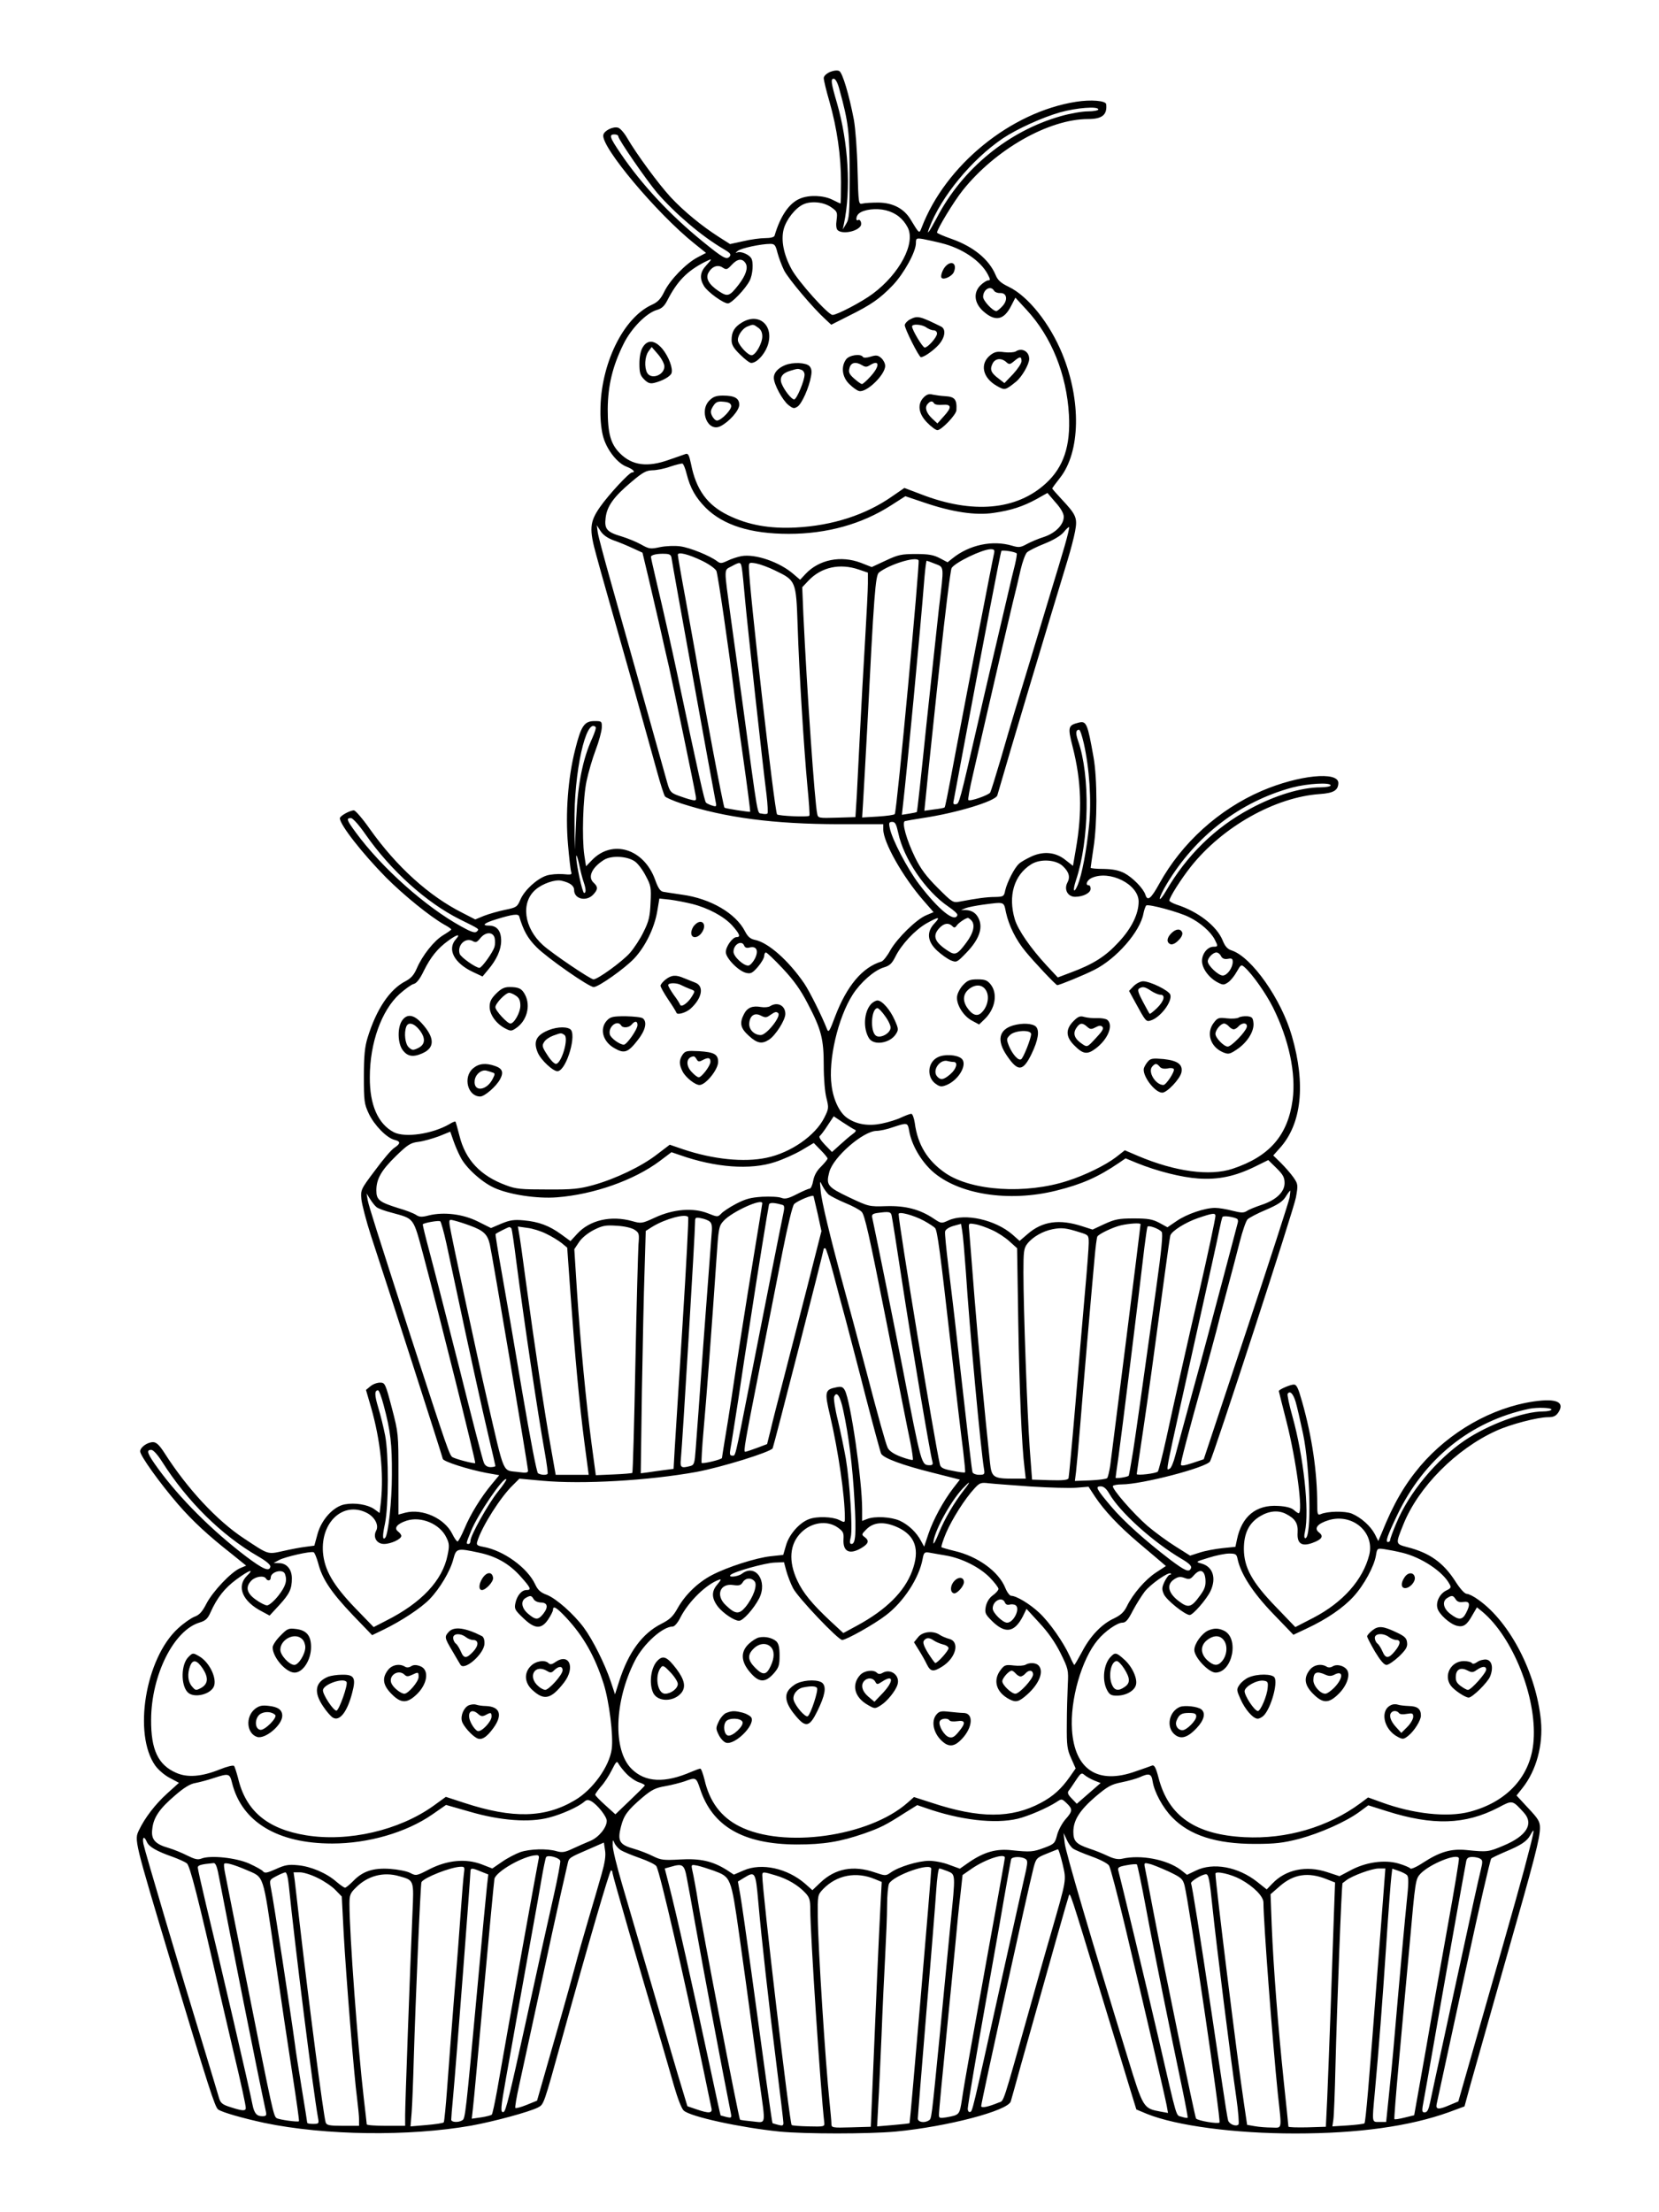 <?xml version="1.0" standalone="no"?>
<!DOCTYPE svg PUBLIC "-//W3C//DTD SVG 20010904//EN"
 "http://www.w3.org/TR/2001/REC-SVG-20010904/DTD/svg10.dtd">
<svg version="1.0" xmlns="http://www.w3.org/2000/svg"
 width="864pt" height="1152pt" viewBox="0 0 864 1152"
 preserveAspectRatio="xMidYMid meet">

<g transform="translate(0,1152) scale(0.1,-0.1)"
fill="#000000" stroke="none">
<path d="M4322 11145 c-19 -9 -32 -21 -32 -32 0 -10 13 -65 30 -123 39 -137
60 -282 60 -419 0 -61 -1 -111 -3 -111 -1 0 -20 9 -42 20 -46 23 -121 26 -168
6 -57 -23 -103 -91 -133 -193 -2 -8 -21 -13 -49 -13 -25 0 -77 -7 -114 -16
l-69 -15 -58 37 c-89 57 -182 133 -251 207 -63 68 -179 226 -227 309 -15 26
-36 50 -47 53 -25 8 -73 -15 -77 -38 -12 -62 279 -409 474 -565 l61 -49 -44
-23 c-61 -32 -143 -117 -173 -178 -19 -39 -34 -55 -65 -69 -150 -68 -268 -311
-268 -553 -1 -50 6 -108 16 -140 20 -66 74 -134 122 -151 31 -12 48 -29 27
-29 -15 0 -122 -116 -167 -180 -55 -79 -57 -116 -19 -253 27 -100 67 -239 198
-702 46 -165 99 -354 117 -420 18 -66 37 -125 42 -132 4 -6 43 -23 85 -37 232
-75 481 -107 820 -108 l232 0 0 -27 c0 -67 101 -246 208 -369 l54 -62 -38 -16
c-51 -21 -150 -118 -187 -182 -16 -30 -37 -56 -46 -59 -100 -30 -181 -127
-242 -287 -29 -78 -34 -85 -42 -65 -27 69 -90 195 -118 237 -82 120 -189 215
-259 228 -23 5 -36 17 -50 44 -48 94 -180 171 -328 191 -42 6 -86 13 -98 15
-16 3 -27 20 -43 65 -59 160 -223 210 -329 99 l-30 -31 -9 58 c-13 91 -7 299
12 387 9 43 30 115 47 160 17 44 31 97 32 116 1 34 0 35 -38 35 -53 0 -70 -25
-101 -150 -37 -146 -51 -332 -37 -492 6 -72 14 -137 17 -145 5 -13 -2 -14 -43
-10 -27 2 -67 -1 -87 -8 -50 -17 -114 -76 -135 -125 -16 -38 -21 -41 -80 -53
-34 -7 -83 -21 -109 -31 l-46 -19 -66 34 c-175 88 -343 240 -483 437 -37 53
-75 97 -83 97 -21 0 -73 -29 -73 -41 0 -34 117 -183 241 -309 92 -92 225 -200
301 -244 21 -11 38 -23 38 -26 0 -3 -19 -16 -42 -30 -48 -29 -108 -105 -137
-172 -15 -35 -30 -52 -58 -67 -83 -42 -153 -146 -199 -296 -14 -46 -19 -92
-19 -200 0 -130 2 -144 26 -195 28 -59 93 -126 134 -136 32 -8 32 -19 -1 -41
-15 -9 -60 -62 -101 -118 -74 -98 -75 -101 -71 -150 3 -27 25 -113 50 -190
100 -304 369 -1140 374 -1162 3 -14 132 -55 226 -73 l68 -12 -39 -47 c-55 -66
-111 -156 -142 -231 -15 -35 -31 -66 -36 -67 -4 -1 -17 17 -28 40 -40 80 -154
132 -243 110 l-37 -10 0 211 c0 208 0 213 -34 343 -34 129 -36 133 -62 133
-15 0 -37 -8 -50 -19 l-23 -19 27 -93 c48 -169 66 -339 51 -487 l-7 -61 -29
21 c-34 23 -99 34 -153 24 -58 -11 -120 -78 -141 -153 l-17 -62 -46 -6 c-25
-3 -78 -13 -117 -22 -82 -18 -74 -20 -204 66 -140 92 -295 259 -413 444 -27
42 -43 57 -60 57 -30 0 -67 -27 -67 -48 0 -23 103 -166 196 -274 78 -90 157
-163 283 -262 l73 -59 -31 -13 c-47 -20 -142 -120 -176 -185 -22 -43 -37 -59
-62 -68 -18 -7 -57 -34 -86 -61 -170 -155 -235 -551 -118 -715 16 -22 50 -51
76 -64 l47 -25 -61 -55 c-63 -57 -117 -128 -147 -191 -25 -53 -27 -44 171
-705 192 -637 224 -737 241 -750 21 -15 126 -45 241 -70 317 -66 754 -71 1078
-14 120 22 300 71 346 94 32 17 29 9 129 370 125 453 245 865 252 865 5 0 8
-6 8 -14 0 -11 139 -493 256 -886 18 -63 48 -164 65 -225 18 -62 39 -117 50
-126 36 -32 293 -88 498 -109 133 -13 464 -13 606 0 265 25 584 108 599 157 3
10 26 92 51 183 165 589 246 874 252 890 6 16 9 8 165 -505 55 -181 120 -393
143 -470 l43 -140 55 -23 c154 -62 456 -102 772 -102 329 0 595 37 801 111
l81 30 32 117 c18 64 97 344 176 622 159 556 185 657 185 712 0 32 -9 47 -61
102 l-61 66 31 39 c72 91 108 223 96 351 -24 246 -160 511 -324 628 -24 18
-52 32 -62 32 -11 0 -35 26 -62 69 -62 95 -133 145 -247 174 -63 17 -63 15
-22 117 78 196 276 395 484 489 74 34 216 71 270 71 29 0 41 6 54 25 35 54
-10 74 -128 57 -218 -32 -438 -157 -591 -336 -84 -100 -140 -197 -202 -351
l-17 -40 -18 36 c-23 43 -71 86 -120 107 -35 14 -126 13 -162 -3 -16 -6 -18
-1 -18 51 0 169 -27 351 -78 532 -21 74 -29 92 -44 92 -18 0 -78 -26 -78 -34
0 -2 18 -73 40 -159 51 -201 88 -477 63 -477 -3 0 -15 8 -25 17 -12 11 -41 19
-82 21 -114 7 -189 -54 -214 -175 l-8 -38 -68 -7 c-38 -4 -91 -14 -118 -23
l-50 -16 -76 48 c-42 26 -107 74 -145 106 -74 64 -189 196 -181 209 3 4 23 8
46 8 105 0 442 88 460 120 22 41 437 1315 447 1374 12 66 11 70 -13 105 -14
20 -44 54 -66 76 l-39 38 34 38 c114 126 136 332 63 584 -55 192 -209 410
-312 445 -23 7 -36 21 -49 54 -31 74 -127 149 -239 185 -21 7 -38 17 -38 21 0
17 62 114 112 177 165 208 439 362 672 378 71 5 95 19 96 57 1 63 -207 42
-400 -41 -222 -96 -415 -270 -532 -482 -44 -80 -62 -94 -73 -58 -11 33 -65 88
-109 112 -30 15 -60 21 -108 22 -38 0 -68 3 -68 6 0 3 7 50 15 105 20 129 20
359 0 471 -31 175 -37 190 -77 180 -56 -14 -58 -23 -32 -125 46 -180 51 -340
17 -534 l-15 -87 -37 29 c-51 42 -113 49 -177 21 -26 -12 -57 -29 -67 -39 -24
-21 -62 -96 -72 -139 -6 -31 -9 -33 -53 -34 -44 0 -99 -8 -183 -24 -36 -7 -39
-5 -116 72 -59 59 -88 98 -117 157 -45 92 -71 185 -53 190 7 2 48 9 92 16 176
26 380 88 389 118 70 244 260 877 365 1222 16 52 34 121 40 153 13 70 6 86
-69 166 -27 29 -50 55 -50 57 0 3 18 27 40 55 107 135 112 403 12 647 -65 158
-177 299 -278 348 -42 20 -58 35 -69 62 -34 81 -115 147 -227 187 -43 15 -78
30 -78 34 1 19 87 161 134 220 170 213 448 371 653 371 73 0 100 22 94 77 -2
19 -80 25 -156 13 -341 -53 -681 -330 -805 -655 -13 -33 -11 -35 -59 44 -34
55 -91 85 -166 86 -33 0 -70 -2 -82 -5 -22 -5 -22 -5 -27 175 -2 101 -11 216
-19 261 -25 131 -59 244 -76 254 -10 5 -29 3 -49 -5z m50 -92 c47 -170 53
-223 53 -448 0 -194 -2 -224 -18 -250 l-18 -30 6 29 c38 178 23 425 -36 629
-31 106 -34 127 -17 127 9 0 21 -21 30 -57z m1348 -103 c0 -5 -24 -10 -54 -10
-30 0 -94 -11 -142 -25 -272 -77 -512 -274 -644 -527 -41 -77 -58 -101 -40
-54 61 162 220 355 382 465 73 49 207 110 299 136 86 24 199 33 199 15z
m-2500 -140 c0 -16 148 -230 203 -295 93 -107 231 -225 344 -291 36 -21 42
-28 33 -40 -16 -18 -33 -9 -140 78 -173 141 -318 297 -428 459 -57 84 -62 99
-32 99 11 0 20 -4 20 -10z m1110 -370 c30 -21 32 -26 27 -65 -4 -26 -2 -46 5
-53 23 -23 100 -9 120 21 8 14 -2 38 -13 31 -14 -8 -11 22 4 34 26 22 91 29
140 17 52 -13 90 -43 114 -89 43 -82 -42 -242 -182 -346 -56 -42 -186 -110
-209 -110 -23 0 -180 175 -214 239 -41 76 -55 149 -41 206 13 51 61 112 103
131 42 19 107 12 146 -16z m572 -186 c108 -26 206 -92 243 -164 13 -25 13 -30
2 -30 -8 0 -27 -12 -42 -27 -37 -38 -31 -92 16 -134 63 -56 108 -46 146 30
l21 41 58 -63 c130 -140 209 -336 221 -547 9 -162 -28 -273 -120 -357 -152
-140 -382 -161 -650 -57 l-87 33 -64 -44 c-137 -96 -310 -152 -501 -162 -137
-7 -249 13 -353 64 -109 53 -167 134 -193 266 -10 47 -15 57 -28 53 -9 -3 -47
-17 -86 -30 -113 -41 -193 -30 -256 33 -49 49 -64 103 -64 231 1 122 25 223
82 338 40 82 119 162 174 178 25 7 39 20 54 49 52 101 102 152 192 199 44 22
45 21 12 -15 -33 -35 -37 -68 -13 -108 18 -31 101 -91 125 -91 19 0 91 75 113
118 17 32 21 99 8 118 -12 19 -53 36 -70 30 -14 -5 -14 -4 1 8 18 14 121 36
169 36 22 0 27 -6 37 -46 7 -26 22 -67 35 -93 23 -44 149 -194 215 -254 l30
-28 91 46 c117 58 162 89 231 161 58 62 119 173 119 218 0 25 2 27 38 21 20
-4 63 -13 94 -21z m-1019 -105 c14 -23 2 -61 -35 -110 -49 -63 -58 -66 -105
-35 -51 34 -69 66 -54 95 18 33 49 45 74 28 20 -13 24 -12 49 15 29 31 54 34
71 7z m1294 -143 c4 -7 19 -13 33 -12 35 1 40 -38 9 -70 -12 -13 -26 -24 -30
-24 -19 0 -69 54 -69 74 0 39 40 62 57 32z m-1601 -954 c19 -75 47 -123 99
-176 92 -91 234 -136 433 -136 199 0 381 51 532 148 l75 48 98 -33 c146 -50
269 -68 361 -54 92 13 155 34 226 73 l55 31 42 -49 c28 -31 43 -58 43 -75 0
-41 -43 -85 -103 -105 -29 -9 -69 -26 -89 -37 -33 -18 -42 -19 -76 -9 -103 31
-224 5 -312 -66 l-25 -20 -40 21 c-32 17 -58 22 -125 22 -76 0 -93 -4 -157
-34 l-73 -34 -56 22 c-105 40 -218 17 -288 -57 l-29 -31 -34 29 c-72 63 -199
107 -272 94 -20 -4 -52 -14 -72 -24 -32 -15 -38 -15 -55 -2 -37 28 -140 70
-191 77 -29 4 -75 2 -105 -4 -51 -11 -57 -10 -100 14 -25 14 -70 32 -99 41
-79 23 -92 39 -85 97 7 61 42 110 135 188 58 49 76 59 108 60 21 0 63 8 93 19
30 10 59 17 64 16 5 -1 15 -25 22 -54z m-380 -346 c27 -9 72 -28 100 -41 l50
-23 32 -134 c17 -73 43 -184 57 -245 14 -62 36 -161 50 -220 23 -103 128 -607
138 -666 4 -26 3 -28 -22 -22 -14 3 -45 13 -69 22 -38 14 -44 21 -57 67 -8 28
-64 229 -125 446 -61 217 -138 491 -171 608 -33 117 -63 229 -66 250 l-5 37
20 -31 c13 -20 36 -36 68 -48z m2349 -28 c-15 -51 -46 -156 -70 -233 -23 -77
-70 -232 -104 -345 -34 -113 -74 -243 -88 -290 -14 -47 -47 -157 -72 -245 -26
-88 -50 -165 -54 -172 -9 -14 -106 -48 -114 -39 -3 3 7 58 22 123 15 65 44
192 65 283 57 250 119 514 144 620 13 52 32 130 41 172 10 43 25 84 34 92 9 8
50 29 91 45 47 19 84 41 100 60 13 17 26 28 28 26 2 -2 -8 -45 -23 -97z m-368
-40 c-7 -28 -135 -691 -197 -1018 -51 -272 -57 -300 -61 -305 -2 -2 -27 -7
-55 -10 l-50 -7 8 78 c4 44 19 187 33 319 14 132 32 305 41 385 24 228 54 473
60 482 18 29 158 97 203 98 19 0 22 -4 18 -22z m118 0 c2 -2 -2 -28 -9 -58 -8
-30 -24 -98 -36 -150 -12 -52 -37 -158 -55 -235 -18 -77 -64 -270 -100 -430
-99 -430 -99 -430 -117 -433 -11 -2 -15 2 -12 15 2 10 26 137 53 283 106 568
192 1014 196 1021 5 6 72 -4 80 -13z m-1797 -28 c3 -26 216 -1200 228 -1259 7
-32 6 -33 -17 -26 -13 4 -28 11 -32 15 -8 7 -39 147 -152 680 -26 122 -67 306
-109 483 -14 60 -26 113 -26 117 0 11 35 18 75 16 24 -1 31 -6 33 -26z m160
-11 c35 -17 67 -40 73 -52 8 -20 63 -397 89 -607 5 -47 28 -211 50 -364 22
-154 38 -281 37 -283 -4 -3 -130 17 -134 21 -6 5 -105 529 -153 811 -5 28 -27
150 -49 272 -23 123 -41 228 -41 234 0 17 56 3 128 -32z m1126 3 c7 -12 -113
-1305 -124 -1321 -3 -5 -42 -10 -87 -13 l-83 -5 5 81 c3 45 12 214 21 376 36
712 43 804 62 819 54 42 192 85 206 63z m86 -18 c48 -19 47 -6 20 -231 -10
-92 -40 -368 -66 -613 -25 -245 -47 -446 -49 -448 -1 -2 -20 -6 -40 -9 l-38
-6 6 54 c20 173 90 904 112 1187 4 45 9 82 11 82 2 0 22 -7 44 -16z m-1006
-26 c3 -18 10 -89 16 -158 12 -134 92 -864 112 -1018 6 -50 8 -95 5 -98 -3 -4
-17 -4 -29 -1 -26 7 -16 -51 -103 592 -19 138 -46 333 -60 435 -35 261 -36
239 5 261 46 25 48 24 54 -13z m173 -9 c108 -52 109 -54 117 -285 8 -251 33
-644 51 -838 8 -82 13 -152 10 -154 -8 -8 -159 -1 -168 7 -13 13 -147 1189
-147 1289 0 23 3 24 38 18 20 -4 65 -20 99 -37z m436 5 l47 -16 0 -56 c0 -32
-7 -167 -15 -302 -8 -135 -20 -346 -26 -470 -6 -124 -14 -274 -17 -335 l-7
-110 -97 -3 c-94 -3 -98 -2 -102 20 -13 59 -53 634 -72 1036 l-6 144 33 35
c67 70 163 91 262 57z m-1371 -820 c4 -3 -5 -30 -18 -59 -49 -107 -75 -238
-83 -415 l-8 -165 -1 135 c-4 268 60 555 110 504z m2542 -83 c30 -133 41 -300
28 -428 -13 -132 -38 -260 -59 -311 -21 -50 -28 -31 -9 25 69 208 74 544 11
724 -14 40 -13 59 5 59 5 0 15 -31 24 -69z m1286 -221 c0 -5 -24 -10 -52 -10
-101 0 -239 -42 -368 -112 -182 -97 -330 -243 -437 -427 -18 -31 -33 -49 -33
-40 0 8 16 42 36 75 151 252 383 430 654 503 80 21 200 28 200 11z m-5025
-257 c130 -186 315 -353 489 -440 107 -53 103 -50 89 -64 -9 -9 -30 -2 -80 26
-186 102 -415 306 -550 490 -48 65 -51 75 -25 75 10 -1 41 -35 77 -87z m2773
10 c28 -135 143 -304 261 -384 28 -19 49 -38 47 -44 -12 -42 -98 27 -199 160
-62 82 -142 235 -153 293 -6 27 -4 32 13 32 15 0 21 -12 31 -57z m-1638 -257
c12 -35 13 -56 2 -56 -9 0 -42 153 -41 190 0 14 7 -4 15 -40 7 -36 18 -78 24
-94z m268 107 c15 -11 40 -44 55 -74 27 -50 29 -61 25 -140 -3 -72 -9 -97 -36
-151 -17 -36 -50 -86 -72 -111 -40 -45 -167 -137 -189 -137 -16 0 -214 134
-263 178 -100 90 -117 223 -38 290 36 31 101 53 133 46 45 -10 67 -26 67 -49
0 -47 64 -62 100 -23 25 27 25 40 1 62 -31 29 -9 78 54 118 39 25 124 20 163
-9z m2227 -23 c32 -30 40 -57 24 -86 -19 -36 2 -74 40 -74 42 0 81 20 81 42 0
10 -4 18 -10 18 -20 0 -9 27 15 38 94 43 245 -33 245 -123 0 -64 -37 -140
-105 -212 -67 -73 -131 -114 -250 -158 l-66 -25 -57 61 c-86 93 -150 186 -167
242 -36 122 -4 230 85 286 47 30 129 25 165 -9z m-1931 -197 c84 -21 166 -65
209 -112 39 -44 46 -61 23 -61 -21 0 -56 -49 -56 -78 0 -31 65 -98 105 -108
25 -6 33 -2 62 31 18 21 33 47 33 57 0 10 4 18 9 18 5 0 45 -38 88 -84 58 -62
93 -111 130 -183 71 -135 83 -184 83 -323 0 -65 6 -138 14 -168 13 -51 12 -56
-11 -102 -46 -93 -175 -183 -301 -209 -118 -25 -279 -8 -434 44 l-70 24 -67
-51 c-80 -62 -216 -127 -331 -159 -72 -20 -108 -24 -240 -23 -136 0 -163 2
-215 22 -133 49 -211 132 -242 257 -10 39 -19 72 -21 74 -1 3 -16 -3 -32 -13
-88 -51 -230 -72 -289 -42 -82 43 -126 142 -125 286 0 179 61 349 155 434 28
25 61 49 73 52 15 3 33 26 53 68 36 73 73 118 127 157 46 34 67 38 41 9 -48
-53 -10 -125 87 -171 l51 -24 29 35 c45 53 68 105 68 151 0 52 -22 79 -64 79
-40 0 -24 14 39 33 84 26 115 30 119 15 22 -74 44 -114 90 -160 54 -55 273
-208 298 -208 25 0 162 97 211 149 58 62 105 158 120 246 l11 66 56 -6 c30 -4
82 -14 114 -22z m1635 -44 c15 -69 52 -144 102 -204 43 -53 158 -175 165 -175
12 0 139 52 194 80 115 58 238 199 255 293 4 20 11 39 15 42 13 8 170 -34 223
-61 59 -29 112 -76 133 -116 18 -35 18 -38 -6 -38 -31 0 -60 -36 -60 -74 0
-39 36 -88 82 -112 27 -14 32 -14 53 0 13 8 34 34 46 56 22 38 23 39 42 22 40
-36 110 -135 147 -209 83 -167 120 -343 102 -480 -25 -185 -120 -295 -312
-359 -120 -40 -300 -15 -492 66 l-70 30 -46 -36 c-55 -42 -161 -94 -252 -123
-218 -71 -499 -53 -636 40 -93 64 -145 147 -160 262 -4 26 -12 47 -18 47 -7 0
-30 -9 -52 -19 -22 -11 -68 -25 -102 -32 -68 -14 -129 -5 -178 28 -40 26 -73
92 -83 169 -19 132 33 355 110 475 41 64 112 126 161 141 31 9 43 20 61 56 31
63 101 138 161 173 64 36 77 37 43 1 -43 -45 -38 -95 14 -143 22 -20 54 -43
71 -50 30 -12 32 -11 83 42 62 65 84 123 64 171 -13 32 -36 48 -71 49 l-23 0
24 10 c13 5 54 13 90 18 115 15 108 17 120 -40z m-181 -41 c22 -22 13 -65 -25
-116 -45 -61 -58 -68 -92 -46 -74 47 -87 80 -49 121 24 26 48 29 67 11 10 -11
15 -10 24 3 11 15 46 38 58 39 3 0 10 -5 17 -12z m-2482 -92 c3 -14 3 -35 -1
-48 -10 -30 -66 -108 -78 -108 -19 0 -97 55 -103 73 -14 44 29 87 67 67 17
-10 23 -7 40 14 27 34 66 35 75 2z m1300 -41 c4 -10 14 -13 28 -9 36 9 48 -16
28 -57 -9 -18 -24 -35 -33 -37 -24 -4 -79 46 -79 72 0 39 44 63 56 31z m2483
-54 c7 -13 18 -17 36 -14 20 4 25 1 25 -16 0 -31 -29 -71 -52 -71 -23 0 -78
52 -78 74 0 18 27 46 45 46 8 0 19 -8 24 -19z m-1907 -904 c9 -3 5 -11 -12
-23 -14 -10 -43 -35 -66 -56 l-41 -37 -37 38 c-22 23 -33 41 -27 45 5 4 24 28
41 55 l32 48 48 -32 c27 -18 55 -35 62 -38z m283 -6 c12 -71 59 -153 118 -208
135 -123 400 -165 648 -103 133 33 217 70 326 144 l35 24 58 -24 c106 -43 233
-75 321 -81 104 -7 191 11 295 62 l69 34 43 -42 c34 -34 42 -48 42 -78 0 -47
-45 -89 -122 -114 -29 -10 -63 -23 -74 -31 -18 -11 -30 -10 -75 1 -30 8 -70
15 -91 15 -53 0 -148 -32 -201 -69 l-47 -32 -42 23 c-36 19 -59 23 -133 23
-78 0 -98 -4 -153 -29 l-62 -29 -53 17 c-119 39 -208 27 -285 -40 l-42 -36
-37 33 c-89 77 -247 113 -333 74 -37 -17 -38 -17 -77 9 -73 49 -148 68 -248
65 -89 -3 -91 -2 -193 46 -113 54 -121 64 -103 132 21 78 175 212 245 214 17
0 56 8 86 19 76 25 77 25 85 -19z m-2337 -136 c27 -55 111 -131 175 -160 78
-36 224 -58 327 -50 193 15 402 89 536 189 l61 46 44 -15 c184 -65 367 -79
496 -36 40 13 101 40 137 61 l64 38 36 -37 c20 -20 36 -40 36 -44 0 -4 -15
-23 -34 -42 -23 -22 -36 -47 -41 -74 -4 -23 -12 -41 -19 -41 -6 0 -36 -13 -67
-29 -43 -22 -60 -26 -79 -19 -14 6 -59 8 -100 6 -61 -4 -87 -11 -137 -37 -34
-18 -69 -41 -78 -52 -17 -17 -19 -17 -69 3 -76 30 -179 22 -274 -22 -69 -32
-73 -32 -119 -19 -111 31 -222 6 -288 -67 l-34 -37 -48 35 c-63 46 -118 66
-195 73 -52 5 -73 1 -117 -17 l-54 -23 -68 34 c-78 39 -177 51 -255 32 -38
-10 -50 -9 -68 3 -12 8 -53 24 -92 35 -99 31 -114 43 -114 92 0 60 26 105 103
180 60 58 75 68 116 73 26 3 74 17 107 29 l59 24 16 -46 c9 -26 25 -64 37 -86z
m1918 -196 c11 -8 49 -28 85 -43 37 -15 75 -35 86 -46 16 -14 40 -122 127
-561 59 -299 115 -584 126 -634 10 -49 16 -93 14 -97 -2 -3 -30 4 -62 16 -37
14 -61 30 -69 47 -10 21 -47 152 -114 409 -49 186 -81 304 -114 425 -73 269
-117 452 -121 505 -5 54 -5 54 9 25 8 -16 23 -37 33 -46z m2400 -16 c-4 -21
-106 -336 -227 -700 l-220 -662 -60 -20 c-43 -14 -59 -16 -59 -7 0 17 34 147
120 456 28 102 57 210 65 240 7 30 32 125 55 210 23 85 53 200 67 255 14 55
32 107 40 115 7 8 51 31 96 50 61 26 87 43 102 67 11 18 22 32 24 33 2 0 0
-17 -3 -37z m-4755 -49 c8 -7 43 -20 79 -29 119 -33 111 -21 165 -222 81 -304
274 -1077 270 -1082 -5 -4 -92 18 -117 30 -17 9 -25 33 -222 639 -179 556
-213 662 -221 700 l-6 35 19 -30 c10 -16 25 -35 33 -41z m2298 -37 l19 -88
-73 -287 c-41 -158 -96 -375 -124 -482 -28 -107 -59 -228 -68 -268 l-18 -72
-53 -20 c-29 -11 -57 -20 -61 -20 -10 0 -3 41 84 480 35 179 85 431 110 560
27 136 52 241 61 250 17 17 98 51 101 41 1 -3 11 -46 22 -94z m-289 57 c0 -3
-18 -114 -40 -247 -50 -305 -93 -581 -120 -765 -12 -78 -28 -180 -36 -225 -7
-45 -14 -85 -14 -89 0 -8 -99 -32 -106 -26 -2 3 2 79 10 169 15 162 44 551 67
889 11 167 13 176 38 203 43 47 201 119 201 91z m107 -9 c8 -3 9 -15 3 -42
-12 -56 -110 -552 -180 -908 -75 -381 -69 -355 -87 -355 -12 0 -14 8 -9 35 4
19 22 135 41 257 18 123 45 300 60 393 39 257 96 608 100 623 4 11 27 10 72
-3z m567 -57 c3 -13 26 -158 51 -323 56 -366 149 -914 161 -957 4 -13 0 -18
-13 -18 -45 1 -43 -7 -143 510 -39 200 -125 627 -157 777 -4 17 0 22 23 26 64
9 74 8 78 -15z m168 -25 c27 -15 53 -32 58 -38 12 -15 26 -118 85 -640 25
-225 53 -459 61 -519 7 -60 12 -111 10 -113 -2 -3 -32 1 -65 8 -49 9 -62 16
-66 33 -28 120 -215 1256 -215 1304 0 15 78 -6 132 -35z m1518 25 c-1 -18 -40
-201 -84 -393 -52 -224 -130 -570 -172 -765 -20 -91 -40 -168 -44 -173 -9 -10
-110 -22 -110 -13 0 4 16 111 35 239 32 217 45 312 111 802 14 105 27 195 29
201 7 24 80 69 144 91 76 26 91 28 91 11z m-2746 -6 c3 -5 -10 -253 -29 -553
-19 -299 -37 -592 -41 -651 l-6 -107 -47 -6 c-25 -3 -64 -9 -85 -12 l-39 -5 6
428 c4 236 10 520 14 632 l6 202 33 21 c68 42 175 71 188 51z m2859 -9 c4 -3
6 -12 3 -21 -2 -10 -39 -147 -81 -307 -42 -159 -110 -414 -152 -565 -41 -151
-83 -304 -92 -339 -9 -36 -22 -66 -29 -69 -21 -7 -34 -76 148 743 54 242 104
467 110 500 7 33 14 64 17 68 5 8 58 0 76 -10z m-2746 -15 c11 -9 13 -27 8
-77 -3 -36 -21 -282 -41 -546 -19 -264 -37 -517 -41 -562 -5 -72 -8 -82 -27
-87 -49 -13 -55 -9 -50 37 8 83 74 1172 74 1236 0 21 3 23 32 17 17 -3 38 -11
45 -18z m-1372 -114 c13 -60 35 -163 49 -229 64 -302 139 -643 171 -777 19
-80 35 -149 35 -152 0 -3 -11 -6 -25 -6 -17 0 -29 8 -35 23 -6 12 -62 229
-125 482 -64 252 -134 526 -156 608 -22 82 -39 150 -37 152 10 8 84 21 91 15
4 -4 19 -56 32 -116z m122 94 c72 -26 92 -46 104 -98 13 -56 199 -1160 199
-1179 0 -10 -11 -12 -47 -7 -90 13 -71 -32 -168 386 -48 207 -185 846 -193
898 -4 32 -3 33 24 26 16 -4 52 -15 81 -26z m2583 -238 c19 -297 78 -934 95
-1032 4 -25 2 -28 -26 -28 -16 0 -31 6 -34 13 -4 11 -18 137 -81 692 -13 121
-34 293 -45 382 -11 90 -19 170 -17 180 2 10 19 22 43 29 l40 11 6 -36 c4 -20
12 -115 19 -211z m136 215 c28 -12 69 -39 91 -59 l40 -36 6 -382 c6 -360 18
-646 33 -765 l6 -53 -65 0 c-103 0 -113 7 -121 82 -29 273 -59 592 -81 863
-14 176 -26 335 -28 353 -3 33 -3 33 32 27 20 -3 59 -17 87 -30z m774 30 c0
-9 -150 -1199 -158 -1257 -5 -32 -12 -61 -16 -65 -4 -5 -44 -10 -88 -12 l-80
-3 6 48 c3 27 13 132 21 234 15 188 57 677 75 873 5 60 12 113 15 118 9 14 80
48 122 58 43 10 103 14 103 6z m-2635 -29 c24 -16 25 -21 20 -79 -2 -34 -10
-314 -16 -622 -6 -308 -13 -562 -16 -565 -2 -2 -46 -6 -97 -8 l-93 -4 -22 163
c-29 218 -58 524 -76 794 l-14 220 24 36 c14 22 45 47 77 64 46 23 62 26 120
22 39 -2 78 -11 93 -21z m2745 -11 c7 -9 0 -90 -29 -296 -90 -644 -102 -729
-120 -847 -11 -68 -21 -125 -23 -127 -8 -7 -68 -16 -68 -10 0 4 7 53 15 109
13 91 106 840 135 1091 7 55 14 103 16 107 6 9 60 -10 74 -27z m-3386 17 c2
-4 14 -82 25 -172 40 -308 110 -781 149 -998 10 -56 16 -104 14 -107 -8 -8
-35 -6 -50 3 -7 5 -39 171 -82 423 -38 228 -86 505 -106 617 -20 112 -35 205
-33 206 8 7 64 35 71 36 4 0 9 -3 12 -8z m181 -27 c28 -13 63 -35 80 -48 l29
-24 17 -239 c24 -333 46 -570 72 -771 l23 -173 -86 0 -86 0 -27 153 c-31 172
-84 526 -128 852 -16 121 -32 235 -36 254 l-6 34 49 -7 c27 -3 72 -17 99 -31z
m2778 8 c46 -14 47 -15 47 -56 0 -23 -9 -141 -20 -262 -11 -121 -33 -384 -50
-585 -17 -201 -33 -371 -35 -378 -4 -9 -29 -12 -97 -10 l-93 3 -12 160 c-13
180 -33 729 -33 918 0 109 2 127 20 150 28 36 81 66 132 76 47 9 69 7 141 -16z
m-1284 -211 c18 -70 48 -181 66 -247 17 -66 65 -246 104 -400 40 -154 76 -287
80 -295 12 -23 111 -60 268 -99 l142 -36 -35 -45 c-52 -68 -104 -164 -129
-238 l-22 -66 -16 29 c-24 46 -66 85 -111 106 -45 20 -129 25 -170 9 l-26 -10
0 61 c0 150 -60 563 -90 619 -10 18 -18 21 -43 16 -61 -12 -64 -22 -34 -148
43 -185 77 -418 77 -531 0 -27 0 -27 -30 -12 -34 17 -116 20 -157 4 -49 -18
-103 -79 -119 -135 l-15 -51 -65 -7 c-76 -8 -226 -56 -306 -98 -73 -38 -139
-102 -178 -171 -25 -45 -41 -60 -86 -83 -99 -50 -171 -148 -219 -298 l-22 -69
-23 69 c-30 89 -92 214 -140 279 -53 71 -142 150 -192 170 -33 12 -47 25 -61
55 -40 86 -164 176 -270 195 -33 6 -37 10 -31 29 24 78 122 232 186 293 l33
33 120 -11 c210 -19 553 1 802 46 133 25 384 103 397 123 5 8 266 1028 266
1039 0 2 3 3 8 3 4 0 22 -57 41 -128z m-2341 -689 c36 -134 44 -203 43 -363 0
-138 -19 -311 -35 -328 -14 -14 -15 10 -1 74 19 92 20 357 1 458 -8 41 -24
107 -36 146 -20 66 -20 90 -1 90 5 0 18 -35 29 -77z m4750 16 c7 -24 24 -98
38 -164 38 -181 46 -545 12 -545 -6 0 -7 13 -2 33 24 109 -7 393 -65 601 -17
60 -28 113 -25 118 12 18 29 1 42 -43z m-2356 -45 c28 -129 48 -288 58 -466
10 -173 6 -228 -15 -228 -10 0 -11 9 -4 37 10 45 -5 281 -26 408 -9 50 -27
138 -41 197 -15 59 -23 115 -20 124 13 33 32 5 48 -72z m3688 6 c0 -5 -20 -10
-43 -10 -102 0 -286 -68 -409 -151 -147 -100 -290 -272 -356 -431 -18 -42 -32
-81 -32 -87 0 -6 -5 -11 -11 -11 -15 0 -5 30 47 139 140 295 384 491 689 555
41 8 115 6 115 -4z m-7235 -273 c131 -206 308 -381 498 -491 45 -26 67 -45 65
-55 -6 -27 -39 -12 -128 55 -177 135 -343 301 -455 454 -58 80 -66 100 -37
100 10 0 33 -25 57 -63z m1748 -155 c-51 -64 -143 -228 -143 -256 0 -9 -4 -16
-10 -16 -14 0 -13 3 14 69 35 86 168 282 183 268 2 -3 -17 -32 -44 -65z m2429
11 c-53 -68 -102 -151 -132 -225 -16 -40 -29 -64 -29 -53 0 52 86 212 152 283
41 43 45 41 9 -5z m348 16 c96 -6 203 -9 237 -6 l62 5 34 -52 c48 -72 122
-151 223 -237 48 -41 101 -85 117 -99 l29 -25 -52 -34 c-55 -36 -121 -112
-152 -177 -15 -30 -32 -45 -67 -62 -63 -29 -123 -91 -166 -174 -20 -37 -38
-68 -40 -68 -2 0 -13 21 -24 46 -32 71 -105 176 -159 226 -49 46 -119 88 -146
88 -7 0 -21 18 -30 40 -34 86 -144 166 -267 194 -33 8 -63 17 -66 19 -2 3 8
36 24 74 32 74 98 178 147 231 28 31 35 33 76 28 25 -3 124 -10 220 -17z m407
-37 c55 -96 225 -250 377 -340 38 -22 53 -37 49 -47 -9 -25 -29 -17 -110 44
-127 97 -243 201 -306 276 -78 92 -84 105 -55 105 16 0 30 -12 45 -38z m-3871
-98 c45 -21 69 -66 53 -95 -18 -34 3 -69 41 -69 36 0 90 25 90 42 0 6 -8 16
-17 23 -23 17 -5 40 44 56 76 25 175 -17 208 -88 15 -30 16 -44 6 -91 -26
-132 -136 -249 -321 -342 l-64 -33 -96 99 c-116 121 -160 198 -168 290 -12
157 104 265 224 208z m4792 -8 c47 -24 63 -49 60 -96 -4 -57 20 -75 76 -55 50
18 62 35 35 55 -27 21 -8 46 51 64 124 37 240 -63 211 -181 -33 -130 -137
-247 -290 -327 l-95 -49 -100 104 c-125 129 -167 205 -168 302 0 82 26 136 84
171 48 29 96 33 136 12z m-2337 -69 c30 -21 34 -28 32 -62 -4 -66 32 -83 95
-45 36 22 40 37 15 56 -17 12 -16 15 8 39 39 40 94 43 163 12 94 -43 118 -117
76 -229 -40 -107 -135 -201 -286 -283 l-72 -39 -68 63 c-94 88 -142 146 -172
211 -47 101 -40 190 21 250 54 53 133 64 188 27z m2943 -133 c99 -24 211 -98
245 -163 10 -17 7 -22 -16 -33 -34 -16 -56 -59 -47 -92 7 -31 65 -83 101 -92
34 -9 53 4 81 55 l24 41 27 -22 c159 -132 284 -444 268 -670 -12 -184 -135
-321 -334 -373 -116 -30 -293 -11 -459 50 l-69 25 -40 -30 c-169 -125 -385
-188 -603 -177 -256 13 -396 109 -448 308 -14 54 -22 69 -34 65 -8 -3 -46 -17
-85 -30 -197 -71 -318 8 -332 215 -11 156 50 369 134 469 38 46 102 90 128 90
18 0 30 14 55 63 18 34 46 78 61 98 31 40 126 106 136 95 4 -3 2 -6 -4 -6 -6
0 -18 -16 -28 -36 -14 -30 -15 -40 -4 -65 12 -30 111 -109 135 -109 17 0 88
82 108 124 32 68 13 128 -47 144 -32 9 -31 9 37 30 37 12 86 22 107 22 34 0
39 -3 44 -27 16 -78 79 -176 185 -286 l106 -110 68 32 c107 50 191 108 245
167 55 60 108 158 117 215 6 36 7 37 43 32 20 -3 63 -11 95 -19z m-4811 1 c91
-19 159 -58 218 -124 54 -60 58 -71 31 -71 -26 0 -50 -30 -58 -69 -6 -29 -2
-36 40 -76 61 -59 95 -61 131 -8 14 21 25 43 25 50 0 23 17 14 67 -39 92 -98
152 -205 197 -347 29 -92 51 -271 42 -338 -12 -92 -100 -214 -193 -268 -155
-92 -322 -96 -573 -14 l-98 32 -65 -47 c-179 -128 -444 -189 -664 -153 -201
33 -313 127 -353 297 -8 30 -17 59 -21 64 -4 5 -37 -3 -74 -18 -94 -38 -169
-44 -227 -18 -95 41 -132 121 -131 277 1 232 118 466 253 506 30 9 42 20 56
52 35 78 74 127 135 172 68 50 96 59 55 19 -56 -56 -23 -134 79 -186 l39 -21
49 53 c55 60 67 85 67 141 0 47 -27 79 -67 79 l-28 1 28 15 c31 17 163 47 180
41 5 -1 16 -28 24 -57 21 -82 67 -151 179 -269 l102 -106 58 28 c95 46 196
113 241 159 54 56 108 147 124 209 15 57 20 58 132 34z m2432 -15 c84 -14 177
-61 230 -115 25 -26 45 -52 45 -59 0 -7 -13 -22 -30 -34 -19 -14 -31 -35 -36
-58 -6 -33 -3 -40 32 -75 69 -68 117 -61 161 24 l19 39 67 -73 c45 -48 82
-101 110 -157 41 -83 42 -88 38 -166 -2 -45 -5 -137 -5 -206 -1 -110 2 -131
23 -177 l23 -52 -30 -43 c-44 -63 -87 -102 -151 -136 -153 -82 -320 -82 -568
0 l-93 30 -34 -30 c-201 -177 -647 -239 -876 -122 -95 48 -155 128 -181 243
-8 31 -17 57 -22 57 -4 0 -24 -7 -45 -16 -140 -61 -242 -56 -313 15 -98 97
-90 352 17 562 45 89 145 179 198 179 9 0 27 21 40 48 42 82 133 171 199 195
15 6 13 0 -8 -25 -31 -36 -29 -72 5 -116 28 -34 84 -72 109 -72 21 0 77 63
105 117 45 90 -19 182 -90 128 -21 -16 -75 -21 -59 -6 18 17 179 62 229 64
l49 2 12 -45 c7 -25 22 -65 35 -90 24 -48 235 -270 256 -270 21 0 166 81 227
128 93 70 174 195 192 294 6 33 10 37 34 33 14 -3 53 -9 86 -15z m-3441 -96
c13 -35 4 -64 -34 -113 -22 -28 -49 -51 -59 -51 -10 0 -37 14 -59 30 -48 34
-55 67 -22 100 21 21 65 27 75 10 9 -15 25 -12 25 5 0 30 63 47 74 19z m4794
-29 c2 -32 -3 -49 -27 -82 -47 -65 -62 -69 -113 -30 -55 42 -64 86 -23 113 21
14 33 15 54 7 24 -9 31 -7 49 14 32 36 56 27 60 -22z m-2348 -10 c16 -19 -7
-84 -48 -134 -33 -39 -53 -37 -101 9 -56 51 -32 117 38 106 29 -4 39 -2 49 14
14 24 45 26 62 5z m-1151 -92 c5 -10 21 -17 37 -18 36 0 41 -23 14 -58 -27
-34 -40 -34 -79 -1 -35 29 -41 67 -13 83 24 14 30 13 41 -6z m4802 -1 c8 -13
20 -17 40 -14 34 5 38 -12 14 -58 -19 -37 -38 -38 -82 -4 -37 28 -44 66 -15
83 24 15 30 13 43 -7z m-2347 -18 c4 -9 13 -13 23 -10 10 3 24 2 32 -3 26 -17
-10 -91 -44 -91 -23 0 -75 51 -75 74 0 41 51 65 64 30z m-1971 -891 c17 -18
46 -38 64 -44 19 -6 33 -14 31 -17 -2 -4 -37 -39 -78 -78 l-75 -72 -52 47
c-29 26 -53 51 -53 55 0 5 14 24 30 43 17 18 42 57 56 85 23 46 27 50 36 32 6
-10 24 -34 41 -51z m2436 -35 l33 -13 -62 -54 -62 -54 -26 27 c-19 19 -24 30
-17 40 6 7 23 32 38 55 26 39 30 41 45 28 9 -8 32 -21 51 -29z m-4490 -14 c51
-202 237 -314 521 -314 187 0 385 57 521 151 l72 50 126 -36 c158 -46 308 -57
410 -30 67 17 153 56 183 82 12 11 21 12 36 4 32 -17 82 -80 82 -103 0 -35
-42 -86 -85 -104 -22 -9 -63 -27 -91 -40 -42 -20 -56 -22 -85 -14 -50 15 -140
12 -190 -5 -24 -9 -67 -31 -94 -50 l-51 -35 -54 21 c-83 32 -179 23 -272 -24
-69 -36 -71 -36 -102 -20 -17 9 -64 18 -104 21 -88 6 -143 -12 -192 -63 -19
-19 -38 -35 -43 -35 -5 0 -25 14 -45 31 -51 45 -133 80 -201 86 -49 5 -68 1
-114 -20 -45 -20 -58 -23 -67 -12 -5 7 -38 25 -73 41 -68 30 -200 44 -247 26
-20 -8 -35 -4 -74 15 -27 14 -71 32 -98 40 -71 20 -92 45 -85 98 6 60 37 106
118 175 47 41 80 61 106 65 21 4 63 15 93 25 83 27 86 26 99 -26z m4794 9 c9
-56 53 -137 102 -187 91 -94 230 -138 430 -138 107 0 147 5 230 26 111 30 244
89 315 141 l46 34 95 -30 c242 -77 410 -71 582 18 75 40 73 40 134 -27 52 -58
13 -121 -107 -171 -78 -33 -84 -34 -192 -23 -81 8 -139 -9 -227 -66 -33 -22
-63 -35 -66 -30 -3 5 -31 17 -62 26 -73 21 -172 7 -252 -37 l-55 -29 -64 21
c-109 36 -216 14 -286 -60 l-29 -30 -49 39 c-100 79 -230 103 -320 59 l-46
-22 -33 26 c-72 54 -208 80 -304 58 -21 -5 -43 -1 -75 14 -25 12 -69 30 -98
39 -67 23 -82 38 -82 87 0 60 33 112 114 182 65 55 83 65 138 76 35 7 77 19
93 26 50 23 62 19 68 -22z m-2358 -35 c63 -198 225 -292 505 -293 140 0 225
14 350 57 87 31 110 42 216 110 l61 38 44 -15 c179 -63 360 -84 479 -56 57 14
154 56 202 87 27 18 28 18 53 -6 32 -30 32 -42 -7 -85 -17 -20 -37 -57 -43
-82 -11 -42 -15 -46 -66 -65 -59 -22 -73 -23 -170 -13 -80 9 -143 -9 -220 -61
l-50 -35 -55 20 c-30 12 -77 21 -105 21 -55 0 -159 -31 -200 -61 -26 -18 -28
-18 -84 1 -111 38 -205 20 -282 -53 l-42 -40 -37 33 c-93 81 -227 111 -321 70
l-51 -22 -38 25 c-74 46 -138 60 -242 54 -86 -5 -100 -3 -141 17 -25 13 -72
31 -104 40 -71 20 -82 41 -63 114 15 59 34 85 111 151 50 42 69 51 121 60 34
6 79 18 100 25 58 22 60 20 79 -36z m4320 -319 c-32 -127 -78 -291 -236 -843
l-134 -469 -43 -18 c-59 -26 -76 -25 -70 4 9 40 118 547 164 757 54 251 114
512 120 521 2 4 34 19 71 35 84 35 115 55 133 88 7 14 15 25 17 23 1 -2 -8
-46 -22 -98z m-2377 5 c9 -7 52 -25 96 -41 45 -16 84 -36 92 -48 7 -11 44
-153 83 -315 108 -455 209 -891 217 -934 l7 -39 -39 7 c-90 17 -90 17 -171
281 -192 625 -323 1069 -328 1117 l-6 53 16 -34 c8 -19 23 -40 33 -47z m-4823
34 c11 -25 50 -48 136 -78 30 -11 63 -26 72 -33 16 -12 59 -178 171 -672 24
-104 56 -242 71 -305 42 -176 65 -283 65 -297 0 -17 -17 -16 -79 4 -42 13 -52
21 -60 47 -5 17 -38 128 -74 246 -125 407 -314 1045 -320 1078 -7 37 4 43 18
10z m2467 -42 c13 -8 58 -27 101 -42 43 -15 82 -34 86 -43 20 -39 142 -568
247 -1071 19 -91 36 -175 39 -187 7 -28 -12 -30 -78 -7 l-47 16 -29 96 c-17
54 -82 277 -146 497 -65 220 -139 475 -166 566 -27 92 -49 182 -48 200 0 30 1
31 9 12 5 -12 19 -28 32 -37z m-99 -126 c-13 -47 -45 -155 -70 -240 -25 -85
-56 -193 -68 -240 -30 -112 -103 -369 -156 -552 l-42 -147 -54 -22 c-30 -12
-56 -19 -59 -16 -3 3 6 56 20 119 14 62 61 282 106 488 44 206 94 436 111 510
17 74 33 145 36 158 6 27 8 29 108 72 l80 35 6 -40 c5 -28 -1 -65 -18 -125z
m2401 53 c20 -88 23 -71 -64 -373 -22 -74 -69 -241 -105 -370 -147 -522 -135
-488 -164 -499 -56 -23 -91 -30 -91 -18 0 19 244 1129 273 1242 13 48 16 51
68 72 30 12 56 23 59 23 3 0 14 -35 24 -77z m-2729 25 c-8 -38 -144 -791 -216
-1203 -12 -66 -24 -123 -28 -127 -3 -3 -28 -10 -55 -14 l-49 -7 6 54 c4 30 29
306 57 614 28 308 53 570 55 581 9 39 153 121 218 123 13 1 16 -5 12 -21z
m113 -9 c1 -8 -13 -87 -33 -175 -36 -158 -83 -372 -150 -679 -81 -369 -101
-449 -112 -453 -18 -5 -16 17 12 175 14 76 45 253 70 393 25 140 57 318 71
395 14 77 34 188 44 248 10 59 21 111 24 116 9 14 71 -3 74 -20z m2315 15 c0
-5 -24 -137 -52 -294 -29 -157 -65 -361 -82 -455 -17 -93 -41 -228 -54 -300
-13 -71 -29 -165 -35 -207 -13 -82 -12 -81 -82 -94 -33 -5 -38 -4 -38 12 0 20
17 197 49 519 11 110 27 274 36 365 8 91 20 210 27 265 l11 101 49 34 c73 50
177 83 171 54z m2308 -346 c-33 -183 -71 -400 -86 -483 -14 -82 -40 -231 -58
-330 l-32 -180 -49 -12 c-28 -7 -52 -11 -54 -8 -2 2 8 129 22 282 14 153 39
433 57 623 30 340 31 345 57 373 49 51 193 109 200 80 2 -7 -24 -162 -57 -345z
m-2201 342 c12 -7 12 -17 4 -57 -6 -26 -64 -284 -128 -573 -156 -705 -151
-683 -164 -688 -7 -2 -12 6 -12 17 0 17 54 333 94 556 7 39 39 219 71 400 31
182 59 336 61 343 4 14 52 16 74 2z m2370 0 c12 -7 12 -16 2 -57 -12 -49 -51
-225 -102 -463 -16 -74 -57 -261 -90 -415 -34 -154 -66 -304 -72 -333 -8 -38
-15 -52 -28 -52 -16 0 -16 6 -4 69 7 39 27 150 44 248 36 210 169 958 176 991
3 16 11 22 32 22 15 0 34 -4 42 -10z m-6566 -112 c52 -273 201 -1022 241
-1205 4 -19 1 -23 -19 -23 -29 0 -42 15 -51 60 -15 80 -174 764 -241 1038 -24
101 -44 190 -44 197 0 12 17 17 81 23 13 2 20 -18 33 -90z m138 55 c96 -42 85
-12 148 -440 52 -357 52 -356 94 -632 20 -129 35 -235 33 -237 -5 -6 -104 8
-116 16 -16 9 -22 37 -150 680 -61 305 -115 574 -119 597 -5 24 -7 45 -4 48 8
7 51 -5 114 -32z m4687 -203 c40 -217 129 -655 190 -945 16 -77 28 -141 26
-143 -2 -2 -16 0 -31 5 -31 10 -20 -27 -118 398 -62 269 -199 837 -211 881 -6
19 -1 23 42 31 26 5 51 7 54 4 3 -3 25 -107 48 -231z m118 194 c65 -31 73 -38
82 -72 24 -95 191 -1225 182 -1235 -8 -8 -112 9 -122 21 -6 7 -166 782 -224
1087 -19 99 -37 195 -41 213 -7 32 -6 33 22 26 16 -3 61 -22 101 -40z m-2510
-34 c7 -36 26 -139 42 -230 46 -257 139 -751 187 -993 5 -26 4 -27 -23 -21
-15 4 -29 8 -30 8 -1 1 -25 108 -52 237 -94 438 -178 812 -219 971 l-20 78 32
9 c61 18 70 12 83 -59z m139 39 c91 -34 91 -32 134 -335 21 -148 48 -343 60
-434 12 -91 33 -241 46 -335 32 -229 36 -209 -37 -202 -33 3 -62 7 -65 9 -7 8
-202 1019 -220 1143 -5 35 -22 129 -30 163 -4 22 -3 23 28 17 18 -4 56 -16 84
-26z m-1300 -16 c-3 -21 -10 -108 -16 -193 -6 -85 -21 -288 -35 -450 -13 -162
-29 -374 -36 -470 -7 -96 -15 -178 -18 -182 -3 -4 -44 -10 -90 -14 l-83 -7 6
74 c3 41 8 166 11 279 9 302 35 911 40 919 14 24 151 78 203 80 22 1 23 -2 18
-36z m2434 25 c0 -31 -110 -1321 -113 -1324 -1 -2 -40 -6 -86 -10 l-83 -7 6
114 c4 63 11 224 17 359 5 135 14 322 19 415 5 94 10 212 10 263 0 51 5 102
10 113 24 44 220 113 220 77z m-2345 -14 l38 -15 -7 -62 c-4 -34 -27 -278 -51
-542 -60 -650 -62 -667 -77 -676 -20 -13 -58 -11 -58 3 0 7 4 62 10 122 17
187 90 1140 90 1169 0 21 7 21 55 1z m2430 2 c42 -18 42 -10 15 -276 -10 -107
-35 -359 -54 -560 -46 -465 -44 -453 -59 -462 -23 -15 -57 -9 -57 10 0 9 20
256 44 547 25 292 48 581 52 643 4 61 11 112 16 112 5 0 24 -7 43 -14z m2268
-143 c-7 -87 -19 -250 -28 -363 -46 -608 -63 -801 -69 -807 -3 -3 -42 -8 -87
-11 l-80 -5 5 34 c3 19 8 144 11 279 8 312 32 951 37 954 2 1 11 8 20 15 32
24 133 61 168 61 l35 0 -12 -157z m124 123 c10 -9 10 -40 -2 -151 -8 -77 -28
-297 -45 -490 -16 -192 -34 -390 -40 -440 -5 -49 -12 -116 -15 -147 l-6 -58
-35 0 c-40 0 -39 -7 -24 154 20 216 40 475 60 776 11 168 23 324 26 347 l5 42
32 -11 c18 -6 38 -16 44 -22z m-5823 -53 c32 -317 126 -1064 152 -1210 6 -31
5 -33 -25 -33 -17 0 -31 2 -31 6 0 3 -13 85 -29 182 -16 97 -32 200 -35 227
-19 142 -111 746 -125 813 -8 42 -8 43 28 62 20 11 41 19 47 20 7 0 14 -27 18
-67z m152 37 c33 -16 74 -44 91 -62 l33 -34 10 -194 c12 -216 54 -743 70 -860
5 -41 10 -90 10 -107 l0 -33 -84 0 c-72 0 -85 3 -90 18 -12 41 -87 617 -136
1042 -11 96 -22 194 -25 218 l-6 42 34 0 c18 0 60 -13 93 -30z m2384 14 c61
-18 117 -51 154 -91 22 -23 26 -37 26 -88 0 -125 53 -937 73 -1110 2 -19 -3
-20 -81 -18 -46 1 -86 4 -89 7 -11 11 -153 1217 -153 1300 0 20 4 20 70 0z
m2422 -21 c67 -37 118 -88 118 -120 0 -101 48 -734 75 -997 21 -192 24 -176
-32 -175 -27 0 -66 3 -88 7 l-40 7 -17 115 c-34 226 -148 1147 -148 1193 0 16
81 -2 132 -30z m-4383 17 c78 -22 77 -18 69 -196 -13 -301 -38 -993 -38 -1048
l0 -56 -100 0 c-55 0 -100 3 -100 8 0 4 -7 63 -15 132 -32 274 -75 858 -75
1016 0 45 4 56 33 84 61 62 144 84 226 60z m1870 -132 c17 -194 54 -526 96
-859 19 -152 35 -284 35 -294 0 -14 -5 -16 -27 -10 -16 4 -29 8 -30 9 -1 1
-16 103 -33 226 -17 124 -51 374 -76 555 -25 182 -51 363 -58 404 l-13 73 31
19 c59 36 61 33 75 -123z m609 116 l34 -14 -6 -112 c-9 -169 -26 -558 -39
-878 l-12 -285 -102 -3 c-101 -3 -103 -2 -103 20 0 13 -5 64 -10 114 -21 203
-59 791 -61 962 -1 112 -1 114 27 144 71 74 173 94 272 52z m1756 -141 c20
-195 97 -808 125 -998 10 -71 15 -134 11 -138 -12 -13 -48 1 -54 21 -3 9 -17
96 -31 192 -14 96 -40 265 -56 375 -57 383 -101 660 -106 667 -5 10 57 48 78
48 13 0 19 -28 33 -167z m596 141 l43 -17 -6 -166 c-3 -91 -11 -312 -17 -491
-6 -179 -15 -390 -18 -470 l-7 -145 -97 -3 c-54 -1 -98 0 -98 4 0 3 -11 113
-25 243 -29 279 -53 584 -62 806 l-6 161 47 41 c73 64 149 76 246 37z"/>
<path d="M4926 10135 c-17 -17 -30 -54 -22 -62 11 -12 53 8 63 29 19 43 -9 65
-41 33z"/>
<path d="M4740 9857 c-14 -7 -26 -20 -28 -29 -3 -15 74 -168 84 -168 17 0 66
35 93 65 34 39 39 82 11 95 -110 54 -121 57 -160 37z m84 -42 c11 -8 28 -15
38 -15 10 0 18 -7 18 -17 0 -19 -48 -73 -64 -73 -11 0 -66 92 -66 110 0 15 52
11 74 -5z"/>
<path d="M3863 9840 c-38 -23 -53 -48 -53 -91 0 -24 10 -42 44 -75 24 -24 50
-44 58 -44 28 0 66 40 84 85 40 106 -41 182 -133 125z m85 -26 c15 -10 22 -25
22 -46 0 -36 -35 -98 -56 -98 -18 0 -61 45 -70 72 -7 23 19 66 49 78 30 12 30
12 55 -6z"/>
<path d="M3347 9711 c-11 -18 -17 -50 -17 -85 0 -47 4 -61 25 -82 19 -19 31
-23 52 -18 42 10 83 33 90 50 9 25 -14 86 -47 127 -40 47 -78 50 -103 8z m113
-99 c0 -46 -69 -71 -90 -33 -15 29 -12 84 7 111 l17 23 33 -38 c18 -21 33 -49
33 -63z"/>
<path d="M5290 9690 c-8 -5 -35 -7 -60 -4 -36 5 -50 2 -72 -15 -57 -45 -41
-119 34 -161 41 -23 43 -23 99 22 31 25 69 91 69 119 0 39 -38 60 -70 39z m30
-51 c0 -11 -20 -41 -44 -67 l-45 -47 -27 21 c-42 31 -50 48 -36 78 13 30 46
34 72 11 15 -14 20 -14 41 4 31 26 39 26 39 0z"/>
<path d="M4406 9648 c-27 -38 -20 -91 16 -127 17 -17 40 -34 51 -37 37 -12
137 83 137 131 0 12 -9 30 -20 40 -17 15 -26 17 -55 8 -21 -7 -37 -7 -41 -2
-11 19 -72 10 -88 -13z m84 -30 c16 -10 24 -10 40 0 51 32 54 -3 4 -58 -20
-22 -40 -40 -45 -40 -5 0 -23 13 -40 28 -26 23 -31 33 -25 55 7 30 33 35 66
15z"/>
<path d="M4090 9619 c-38 -15 -60 -40 -60 -66 0 -34 45 -117 76 -142 24 -19
30 -20 48 -8 22 15 60 99 70 159 5 26 2 40 -9 52 -18 18 -85 21 -125 5z m84
-25 c9 -3 16 -14 16 -25 0 -31 -41 -129 -54 -129 -14 0 -52 48 -66 84 -11 30
4 53 45 65 39 12 41 12 59 5z"/>
<path d="M4811 9451 c-35 -35 -28 -86 18 -132 21 -22 45 -39 53 -39 21 0 98
80 99 104 3 56 -8 70 -59 73 -20 1 -49 5 -64 8 -19 5 -31 2 -47 -14z m54 -32
c4 -6 23 -9 43 -7 48 4 50 -13 8 -59 l-34 -38 -26 24 c-32 30 -41 58 -26 76
15 18 26 19 35 4z"/>
<path d="M3695 9435 c-56 -55 -8 -168 58 -134 45 23 97 82 97 111 0 34 -24 48
-85 48 -35 0 -51 -6 -70 -25z m113 -28 c4 -19 -52 -77 -74 -77 -8 0 -19 11
-26 25 -9 19 -7 29 6 50 14 22 24 26 54 23 26 -2 38 -8 40 -21z"/>
<path d="M3617 6702 c-10 -10 -17 -28 -17 -40 0 -31 35 -29 56 3 29 44 -4 76
-39 37z"/>
<path d="M3466 6419 c-14 -11 -26 -26 -26 -32 0 -7 18 -39 40 -72 22 -32 41
-63 43 -69 4 -13 49 0 73 21 60 54 72 116 27 135 -16 6 -42 17 -60 24 -43 19
-66 17 -97 -7z m82 -29 c9 -5 30 -14 45 -20 28 -10 28 -10 11 -38 -20 -34 -56
-60 -62 -44 -2 6 -16 29 -33 51 -16 23 -29 45 -29 51 0 13 45 13 68 0z"/>
<path d="M2584 6346 c-26 -26 -34 -42 -34 -69 0 -41 35 -89 82 -113 27 -14 32
-14 54 1 57 37 79 116 49 174 -17 33 -33 41 -82 41 -26 0 -43 -8 -69 -34z
m104 -12 c16 -11 22 -25 22 -51 0 -35 -32 -93 -52 -93 -16 0 -78 67 -78 85 0
20 53 75 72 75 7 0 24 -7 36 -16z"/>
<path d="M4010 6280 c-8 -5 -29 -7 -47 -4 -44 8 -71 -3 -88 -36 -25 -48 -19
-74 25 -114 44 -40 68 -44 105 -20 34 22 85 102 85 134 0 44 -41 65 -80 40z
m43 -36 c16 -17 -61 -114 -91 -114 -35 0 -63 30 -60 62 4 41 29 56 61 39 22
-11 29 -11 48 3 26 18 32 19 42 10z"/>
<path d="M2093 6204 c-24 -37 -22 -117 4 -152 25 -34 55 -39 105 -16 64 29 62
82 -7 157 -41 45 -77 49 -102 11z m92 -48 c33 -43 30 -76 -8 -94 -25 -12 -31
-12 -48 4 -19 17 -26 74 -13 108 10 26 41 18 69 -18z"/>
<path d="M3161 6206 c-40 -43 -22 -111 40 -145 50 -29 70 -22 119 41 41 51 52
96 28 115 -7 6 -48 10 -90 11 -66 0 -79 -3 -97 -22z m159 -24 c0 -23 -56 -102
-71 -102 -22 0 -68 34 -73 53 -10 40 39 79 59 47 9 -15 41 -12 55 5 17 20 30
19 30 -3z"/>
<path d="M2840 6148 c-50 -25 -61 -57 -40 -108 16 -40 84 -103 106 -98 46 9
100 196 63 219 -25 16 -84 10 -129 -13z m99 -17 c25 -16 -15 -151 -44 -151 -9
0 -29 21 -45 47 -27 41 -28 49 -16 67 7 12 28 26 47 33 42 15 41 15 58 4z"/>
<path d="M3555 6028 c-19 -28 -19 -51 0 -88 16 -31 65 -70 88 -70 32 0 97 80
97 120 0 40 -21 51 -99 56 -63 3 -72 2 -86 -18z m73 -24 c7 -13 13 -14 30 -5
30 16 42 14 42 -8 0 -21 -46 -81 -61 -81 -6 0 -21 11 -34 25 -36 35 -32 80 7
84 4 1 11 -6 16 -15z"/>
<path d="M2463 5956 c-53 -46 -27 -146 38 -146 23 0 85 54 104 91 19 36 11 55
-27 68 -49 17 -85 13 -115 -13z m102 -21 c14 -4 14 -8 0 -35 -32 -61 -99 -67
-93 -8 3 34 37 61 64 52 8 -2 21 -6 29 -9z"/>
<path d="M6100 6660 c-24 -24 -26 -48 -4 -57 10 -3 26 4 41 20 16 15 23 31 20
41 -9 22 -33 20 -57 -4z"/>
<path d="M5017 6392 c-15 -15 -29 -41 -32 -57 -8 -41 30 -105 77 -130 l37 -20
26 25 c58 54 73 135 34 184 -17 21 -29 26 -68 26 -39 0 -52 -5 -74 -28z m121
-35 c16 -33 3 -84 -28 -112 -22 -20 -48 -10 -74 29 -24 37 -20 71 11 96 36 28
74 23 91 -13z"/>
<path d="M5904 6385 l-24 -25 31 -57 c56 -103 58 -105 82 -97 50 15 113 98
102 134 -7 22 -105 70 -142 70 -13 0 -35 -11 -49 -25z m91 -25 c17 -11 38 -20
48 -20 28 0 20 -33 -18 -70 -19 -18 -36 -32 -38 -29 -2 2 -18 31 -35 63 -24
45 -29 62 -20 68 19 12 30 10 63 -12z"/>
<path d="M4536 6291 c-37 -41 -42 -127 -10 -178 25 -39 108 -26 139 21 15 23
15 28 -5 73 -24 55 -66 103 -90 103 -9 0 -25 -9 -34 -19z m74 -63 c17 -23 30
-51 28 -62 -4 -29 -53 -54 -75 -40 -33 20 -26 144 7 144 6 0 24 -19 40 -42z"/>
<path d="M5590 6202 c-41 -42 -40 -81 4 -125 46 -47 68 -50 111 -18 65 48 95
122 62 150 -8 6 -31 10 -53 9 -21 -1 -51 2 -66 6 -23 7 -33 3 -58 -22z m72
-29 c16 -14 22 -14 43 -3 19 10 28 11 36 3 9 -9 -1 -24 -34 -59 -44 -48 -45
-48 -70 -31 -41 27 -51 54 -32 83 18 28 32 30 57 7z"/>
<path d="M6451 6221 c-8 -5 -36 -7 -61 -4 -42 5 -49 3 -68 -22 -42 -53 -19
-127 48 -155 27 -11 34 -10 70 14 55 36 92 95 88 138 -3 29 -7 33 -33 36 -16
1 -37 -2 -44 -7z m-51 -46 c7 -8 18 -15 25 -15 7 0 18 7 25 15 19 22 49 20 43
-4 -7 -26 -80 -101 -99 -101 -20 0 -64 45 -64 66 0 21 28 54 45 54 7 0 18 -7
25 -15z"/>
<path d="M5276 6180 c-74 -22 -86 -78 -33 -156 58 -86 84 -85 129 7 35 73 43
122 23 143 -18 17 -71 20 -119 6z m94 -45 c0 -22 -40 -124 -52 -131 -14 -9
-44 24 -63 68 -14 36 -14 39 5 58 25 25 110 29 110 5z"/>
<path d="M4883 6014 c-54 -27 -58 -107 -7 -140 20 -14 29 -14 54 -4 65 27 111
110 77 138 -24 20 -90 24 -124 6z m83 -24 c25 0 15 -37 -17 -64 -35 -30 -51
-32 -69 -11 -27 33 17 93 58 79 8 -2 20 -4 28 -4z"/>
<path d="M5979 5993 c-9 -10 -18 -25 -21 -34 -13 -36 55 -129 95 -129 25 0 93
72 100 106 8 41 -20 61 -93 69 -56 5 -68 3 -81 -12z m61 -28 c7 -9 22 -12 40
-9 15 4 30 2 33 -3 7 -12 -40 -83 -54 -83 -40 0 -82 67 -59 95 16 19 24 19 40
0z"/>
<path d="M7316 3308 c-22 -31 -20 -58 2 -58 25 0 55 34 50 57 -5 26 -34 27
-52 1z"/>
<path d="M7147 3030 c-15 -12 -27 -26 -27 -31 0 -6 19 -42 41 -80 28 -46 47
-69 60 -69 10 0 39 20 65 44 36 35 45 50 42 72 -2 23 -12 33 -52 52 -73 35
-97 37 -129 12z m87 -35 c11 -8 28 -15 38 -15 25 0 22 -23 -8 -59 -32 -39 -48
-39 -64 -1 -7 16 -18 35 -26 41 -8 6 -14 20 -14 30 0 24 45 26 74 4z"/>
<path d="M6294 3030 c-34 -14 -74 -69 -74 -102 0 -39 75 -118 111 -118 89 2
124 182 42 219 -28 13 -50 13 -79 1z m82 -55 c19 -29 13 -78 -13 -107 -22 -25
-43 -23 -76 7 -36 34 -36 76 -1 104 36 28 70 27 90 -4z"/>
<path d="M5785 2893 c-37 -37 -47 -121 -20 -173 13 -25 22 -30 51 -30 48 0 92
25 100 56 9 34 -21 98 -63 134 -39 35 -46 36 -68 13z m70 -63 c31 -49 32 -74
3 -94 -32 -23 -53 -20 -66 9 -22 47 -6 125 24 125 8 0 25 -18 39 -40z"/>
<path d="M7693 2865 c-14 -10 -24 -11 -28 -5 -3 5 -22 10 -41 10 -67 0 -107
-73 -69 -127 16 -23 75 -63 94 -63 19 0 98 78 111 109 19 46 10 85 -20 89 -14
1 -35 -4 -47 -13z m47 -39 c0 -18 -78 -106 -95 -106 -7 0 -24 10 -39 21 -21
16 -26 28 -24 53 3 35 27 45 63 26 19 -10 27 -10 46 4 29 20 49 21 49 2z"/>
<path d="M6821 2824 c-33 -42 -27 -80 18 -125 49 -49 79 -50 126 -6 43 39 66
93 54 124 -10 26 -55 41 -79 25 -10 -6 -22 -7 -31 -1 -28 17 -67 10 -88 -17z
m82 -25 c18 -8 30 -8 46 0 48 26 48 -18 -1 -68 -17 -17 -37 -31 -46 -31 -26 0
-62 41 -62 70 0 42 17 50 63 29z"/>
<path d="M6503 2785 c-17 -7 -39 -25 -48 -39 -16 -23 -15 -28 5 -73 24 -55 66
-103 90 -103 9 0 24 8 33 18 37 40 72 166 55 196 -11 20 -89 21 -135 1z m99
-54 c-3 -42 -37 -121 -51 -121 -18 0 -72 83 -69 105 4 24 63 57 98 53 22 -3
25 -7 22 -37z"/>
<path d="M7250 2643 c-66 -23 -47 -128 30 -168 25 -13 30 -13 53 5 32 25 67
81 67 106 0 35 -18 49 -62 50 -24 1 -50 4 -58 7 -8 3 -22 3 -30 0z m36 -44 c4
-6 20 -8 40 -4 30 5 34 3 34 -15 0 -12 -14 -36 -31 -53 l-31 -31 -29 32 c-28
31 -37 61 -22 75 10 11 31 8 39 -4z"/>
<path d="M6144 2631 c-55 -24 -71 -101 -30 -140 33 -31 69 -22 118 30 39 41
48 78 25 97 -19 16 -88 23 -113 13z m86 -49 c0 -22 -50 -72 -72 -72 -23 0 -39
24 -32 46 13 35 26 44 65 44 31 0 39 -4 39 -18z"/>
<path d="M2511 3299 c-18 -29 -19 -59 -1 -59 20 0 61 44 58 64 -5 34 -35 31
-57 -5z"/>
<path d="M1460 3002 c-22 -22 -40 -49 -40 -61 0 -51 69 -131 114 -131 44 0 86
66 86 133 0 59 -23 87 -77 94 -40 5 -46 3 -83 -35z m114 -18 c9 -8 16 -27 16
-42 0 -35 -35 -92 -57 -92 -26 0 -73 50 -73 79 0 55 77 93 114 55z"/>
<path d="M2337 3022 c-23 -25 -22 -31 18 -98 19 -33 38 -65 43 -73 20 -34 123
56 125 109 1 20 -4 35 -13 40 -86 44 -146 52 -173 22z m89 -27 c10 -8 27 -15
37 -15 31 0 31 -29 1 -61 -35 -37 -48 -37 -64 1 -7 16 -18 35 -26 41 -8 6 -14
20 -14 30 0 23 37 26 66 4z"/>
<path d="M981 2891 c-38 -38 -40 -143 -5 -182 32 -36 128 -12 140 35 11 45
-28 121 -77 150 -34 20 -35 20 -58 -3z m75 -60 c31 -48 28 -80 -9 -101 -27
-14 -29 -14 -48 9 -21 25 -24 65 -9 105 14 37 36 32 66 -13z"/>
<path d="M2891 2864 c-17 -12 -26 -13 -34 -5 -19 19 -66 12 -92 -14 -37 -36
-34 -88 8 -126 61 -56 97 -48 165 40 60 79 26 156 -47 105z m39 -42 c0 -23
-71 -102 -91 -102 -8 1 -23 8 -34 18 -60 50 -20 120 45 80 16 -10 23 -10 37 5
23 22 43 22 43 -1z"/>
<path d="M2021 2824 c-33 -42 -27 -80 18 -125 47 -48 78 -50 124 -9 64 56 76
136 24 154 -19 7 -34 7 -46 -1 -11 -7 -23 -8 -32 -2 -28 17 -67 10 -88 -17z
m87 -26 c9 -9 18 -9 37 0 34 16 35 16 35 -11 0 -24 -54 -87 -74 -87 -17 0 -54
28 -66 51 -22 41 34 81 68 47z"/>
<path d="M1710 2789 c-69 -28 -78 -80 -27 -155 17 -26 40 -52 50 -58 35 -22
75 28 101 128 21 79 11 96 -52 95 -26 0 -58 -5 -72 -10z m95 -28 c8 -14 -38
-144 -52 -149 -15 -4 -75 87 -71 108 6 31 108 65 123 41z"/>
<path d="M2442 2640 c-26 -11 -45 -54 -36 -84 7 -24 50 -73 77 -87 24 -13 51
3 87 53 49 68 34 111 -39 114 -20 0 -43 4 -51 7 -8 3 -25 2 -38 -3z m49 -46
c13 -12 22 -13 38 -5 27 15 31 14 31 -8 0 -26 -54 -83 -73 -75 -8 3 -23 20
-32 38 -28 53 -4 86 36 50z"/>
<path d="M1328 2621 c-51 -41 -44 -128 11 -146 42 -13 131 62 131 110 0 31
-22 47 -73 52 -33 4 -48 0 -69 -16z m105 -31 c14 -13 -53 -81 -77 -78 -33 5
-30 68 4 85 24 12 56 9 73 -7z"/>
<path d="M4970 3287 c-22 -23 -23 -58 -3 -64 15 -5 53 36 53 58 0 27 -28 30
-50 6z"/>
<path d="M4781 2994 l-21 -26 26 -42 c14 -22 33 -56 41 -73 19 -38 33 -41 79
-12 73 45 95 131 36 145 -15 4 -36 13 -47 20 -34 24 -91 18 -114 -12z m84 -18
c11 -7 32 -16 48 -20 15 -3 27 -12 27 -19 0 -13 -57 -77 -69 -77 -3 0 -20 24
-38 52 -23 38 -28 56 -21 65 13 17 29 16 53 -1z"/>
<path d="M3953 2993 c-12 -2 -36 -17 -53 -33 -44 -41 -42 -92 6 -148 46 -55
79 -56 123 -7 27 31 31 43 31 94 0 42 -5 62 -17 74 -21 18 -58 27 -90 20z m61
-49 c20 -20 20 -57 0 -99 -22 -48 -40 -51 -80 -11 -40 40 -43 68 -9 101 28 28
66 32 89 9z"/>
<path d="M3425 2873 c-35 -34 -46 -117 -24 -167 23 -50 108 -50 148 -1 24 31
16 68 -26 124 -48 63 -69 73 -98 44z m105 -122 c0 -24 -36 -51 -66 -51 -41 0
-56 97 -21 138 9 12 18 6 49 -27 21 -22 38 -49 38 -60z"/>
<path d="M5341 2851 c-8 -5 -36 -7 -61 -4 -42 5 -49 3 -68 -22 -43 -55 -24
-118 45 -154 35 -18 50 -13 94 26 63 57 87 121 57 151 -14 14 -47 15 -67 3z
m-51 -46 c7 -8 18 -15 25 -15 7 0 18 7 25 15 18 21 40 19 40 -5 0 -23 -71
-100 -92 -100 -20 0 -68 45 -68 65 0 16 34 55 49 55 5 0 14 -7 21 -15z"/>
<path d="M4480 2798 c-47 -51 -30 -117 39 -156 36 -21 38 -21 67 -3 33 20 78
75 88 108 15 46 -32 85 -75 63 -15 -9 -24 -9 -32 -1 -18 18 -65 12 -87 -11z
m78 -35 c9 -16 11 -16 36 0 60 40 62 3 3 -60 l-43 -45 -32 27 c-33 28 -41 62
-20 83 17 17 45 15 56 -5z"/>
<path d="M4153 2755 c-17 -7 -39 -25 -48 -39 -22 -33 -8 -77 42 -135 50 -59
70 -53 110 29 40 82 47 124 27 145 -19 19 -88 19 -131 0z m102 -25 c8 -13 -33
-137 -48 -147 -13 -8 -65 52 -74 85 -6 27 18 59 51 65 40 8 65 7 71 -3z"/>
<path d="M3782 2600 c-12 -5 -30 -25 -39 -45 -15 -32 -16 -37 0 -69 9 -19 26
-37 38 -41 44 -14 149 87 133 129 -3 8 -22 20 -42 26 -44 12 -59 12 -90 0z
m85 -47 c8 -20 -51 -76 -75 -71 -21 4 -28 53 -11 74 16 20 78 18 86 -3z"/>
<path d="M4878 2593 c-33 -37 -15 -108 38 -148 30 -23 58 -18 92 18 59 61 64
137 9 137 -12 0 -44 3 -72 6 -42 5 -53 3 -67 -13z m67 -32 c3 -5 21 -7 40 -4
44 7 46 -10 7 -56 -22 -27 -33 -32 -50 -27 -25 8 -56 61 -48 82 6 16 42 19 51
5z"/>
</g>
</svg>
